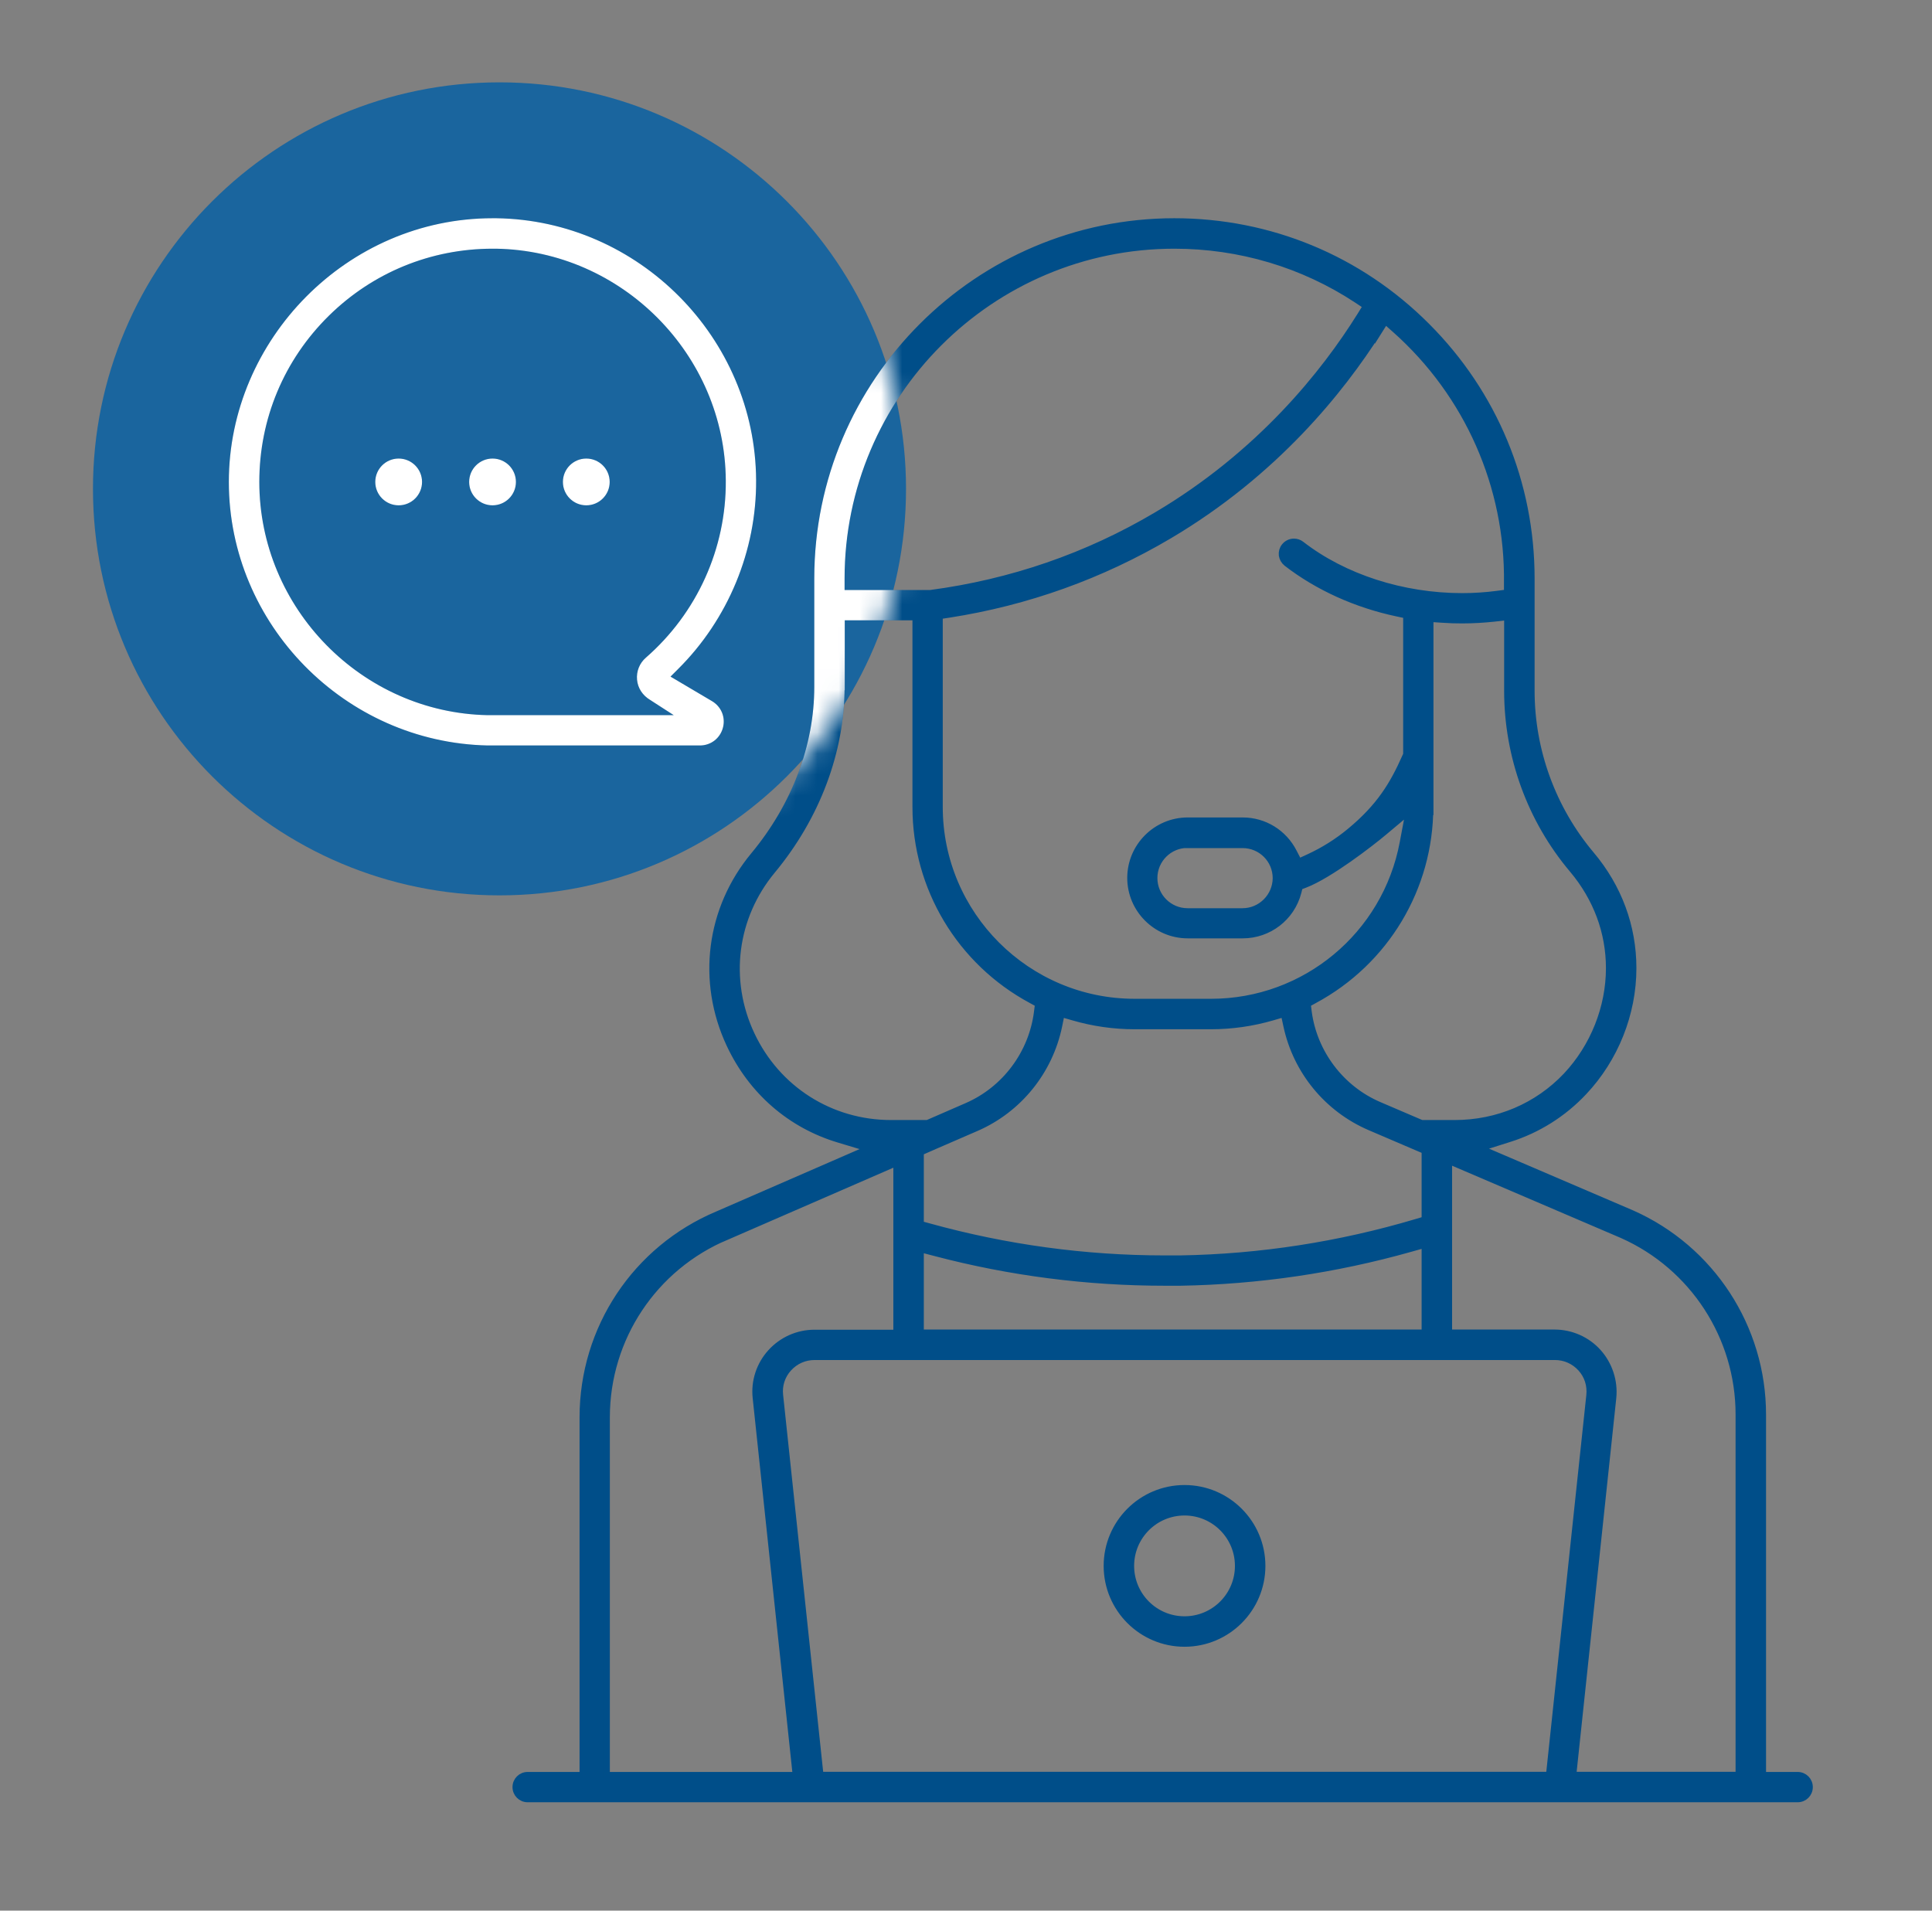 <svg xmlns="http://www.w3.org/2000/svg" width="91" height="90" viewBox="0 0 91 90" fill="none"><rect x="0" y="0" width="91" height="90" fill="#808080" stroke="none"/><path d="M23.527 42.176C34.102 42.176 42.675 33.603 42.675 23.028C42.675 12.453 34.102 3.879 23.527 3.879C12.952 3.879 4.379 12.453 4.379 23.028C4.379 33.603 12.952 42.176 23.527 42.176Z" fill="#1A659E"></path><path d="M27.615 23.803C28.224 23.803 28.717 23.31 28.717 22.702C28.717 22.093 28.224 21.6 27.615 21.6C27.007 21.6 26.514 22.093 26.514 22.702C26.514 23.31 27.007 23.803 27.615 23.803Z" fill="#004E89"></path><path d="M18.777 23.803C19.386 23.803 19.879 23.31 19.879 22.702C19.879 22.093 19.386 21.6 18.777 21.6C18.169 21.6 17.676 22.093 17.676 22.702C17.676 23.31 18.169 23.803 18.777 23.803Z" fill="#004E89"></path><path d="M23.199 23.803C23.808 23.803 24.301 23.31 24.301 22.702C24.301 22.093 23.808 21.6 23.199 21.6C22.591 21.6 22.098 22.093 22.098 22.702C22.098 23.31 22.591 23.803 23.199 23.803Z" fill="#004E89"></path><path d="M22.975 34.96C16.334 34.821 10.934 29.32 10.934 22.702C10.934 16.084 16.434 10.435 23.2 10.435H23.378C29.997 10.528 35.42 15.998 35.459 22.616C35.482 25.898 34.155 29.095 31.828 31.407L31.331 31.903L33.457 33.16C33.837 33.385 34.016 33.82 33.899 34.246C33.783 34.673 33.41 34.96 32.968 34.96H22.983H22.975ZM23.2 11.56C20.252 11.56 17.474 12.701 15.379 14.765C13.238 16.875 12.059 19.691 12.059 22.702C12.059 28.73 16.954 33.727 22.975 33.843H32.262L30.71 32.842C30.384 32.648 30.191 32.346 30.16 32.004C30.128 31.663 30.26 31.322 30.524 31.096C32.968 28.963 34.365 25.875 34.341 22.632C34.303 16.619 29.376 11.653 23.363 11.56H23.2Z" fill="#004E89" stroke="#004E89" stroke-width="0.31" stroke-miterlimit="10"></path><path d="M55.793 77.415C53.776 77.415 52.139 75.778 52.139 73.761C52.139 71.744 53.776 70.107 55.793 70.107C57.81 70.107 59.447 71.744 59.447 73.761C59.447 75.778 57.81 77.415 55.793 77.415ZM55.793 71.232C54.396 71.232 53.264 72.365 53.264 73.761C53.264 75.158 54.396 76.29 55.793 76.29C57.19 76.29 58.322 75.158 58.322 73.761C58.322 72.365 57.19 71.232 55.793 71.232Z" fill="#004E89" stroke="#004E89" stroke-width="0.31" stroke-miterlimit="10"></path><path d="M24.854 84.74C24.543 84.74 24.295 84.491 24.295 84.181C24.295 83.871 24.543 83.622 24.854 83.622H27.453V66.763C27.453 62.581 29.943 58.834 33.791 57.212L40.937 54.101L39.517 53.674C37.228 52.991 35.405 51.401 34.373 49.205C32.977 46.226 33.411 42.812 35.514 40.283C37.446 37.955 38.509 35.139 38.509 32.361V27.241C38.509 17.977 46.05 10.435 55.314 10.435C59.806 10.435 64.027 12.181 67.2 15.362C70.373 18.535 72.127 22.756 72.127 27.248V32.54C72.127 35.356 73.128 38.095 74.935 40.244C76.239 41.788 76.922 43.642 76.922 45.605C76.922 47.746 76.076 49.872 74.594 51.44C73.632 52.464 72.422 53.224 71.087 53.643L69.691 54.085L76.86 57.158C80.607 58.818 83.028 62.534 83.028 66.631V83.622H84.672C84.983 83.622 85.231 83.871 85.231 84.181C85.231 84.491 84.983 84.74 84.672 84.74H24.854ZM68.24 62.783H73.221C74.004 62.783 74.757 63.116 75.277 63.698C75.797 64.28 76.053 65.064 75.975 65.84L74.09 83.615H81.903V66.623C81.903 62.977 79.746 59.656 76.41 58.174L68.24 54.675V62.775V62.783ZM38.369 63.908C37.896 63.908 37.461 64.102 37.143 64.451C36.825 64.8 36.678 65.258 36.732 65.723L38.633 83.615H72.972L74.873 65.723C74.92 65.25 74.78 64.8 74.462 64.451C74.144 64.102 73.71 63.908 73.236 63.908H38.377H38.369ZM34.234 58.244C30.797 59.687 28.57 63.031 28.57 66.763V83.622H37.492L35.607 65.847C35.522 65.064 35.778 64.288 36.305 63.706C36.833 63.124 37.578 62.791 38.361 62.791H42.233V54.768L34.226 58.252L34.234 58.244ZM43.358 62.783H67.115V58.624L66.424 58.818C62.902 59.811 59.263 60.346 55.601 60.409C55.353 60.409 55.104 60.409 54.856 60.409C51.21 60.409 47.571 59.943 44.041 59.012L43.358 58.834V62.775V62.783ZM43.358 54.272V57.67L43.754 57.778C47.369 58.779 51.101 59.291 54.848 59.291C55.097 59.291 55.337 59.291 55.585 59.291C59.356 59.229 63.103 58.647 66.727 57.569L67.115 57.453V54.202L64.523 53.092C62.522 52.231 61.063 50.454 60.605 48.328L60.481 47.754L59.922 47.917C58.984 48.189 58.014 48.328 57.036 48.328H53.436C52.467 48.328 51.497 48.189 50.558 47.917L49.992 47.754L49.875 48.328C49.433 50.462 47.982 52.262 45.98 53.131L44.048 53.969L43.358 54.272ZM67.355 38.017C67.355 41.819 65.268 45.303 61.909 47.11L61.583 47.289L61.629 47.661C61.885 49.601 63.166 51.292 64.966 52.06L66.96 52.914H68.511C70.544 52.914 72.414 52.115 73.779 50.672C75.06 49.306 75.797 47.459 75.797 45.605C75.797 43.906 75.199 42.308 74.074 40.965C72.088 38.615 71.002 35.62 71.002 32.54V29.056L70.397 29.126C69.892 29.18 69.38 29.211 68.876 29.211C68.566 29.211 68.255 29.203 67.945 29.18L67.363 29.141V38.025L67.355 38.017ZM39.626 32.361C39.626 35.403 38.47 38.475 36.375 41.004C34.56 43.192 34.179 46.156 35.39 48.732C36.6 51.308 39.122 52.914 41.969 52.914H43.684L45.538 52.107C47.346 51.323 48.618 49.616 48.859 47.653L48.905 47.289L48.579 47.11C45.22 45.303 43.133 41.819 43.133 38.017V29.064H39.634V32.361H39.626ZM64.911 15.634C63.166 18.38 60.047 22.283 55.058 25.231C51.869 27.116 48.385 28.366 44.708 28.94L44.25 29.009V38.009C44.25 43.084 48.378 47.203 53.444 47.203H57.044C61.474 47.203 65.268 44.046 66.083 39.693L66.362 38.211L65.206 39.181C64.562 39.724 62.623 41.221 61.474 41.664L61.21 41.765L61.141 42.036C60.83 43.223 59.76 44.046 58.534 44.046H55.942C54.46 44.046 53.25 42.835 53.25 41.353C53.25 39.871 54.46 38.661 55.942 38.661H58.534C59.55 38.661 60.466 39.227 60.931 40.135L61.172 40.601L61.645 40.384C62.351 40.058 63.003 39.647 63.592 39.158C64.981 38.009 65.617 36.962 66.199 35.643L66.246 35.542V28.978L65.811 28.885C63.872 28.474 62.072 27.659 60.605 26.527C60.489 26.434 60.411 26.302 60.388 26.154C60.373 26.007 60.411 25.859 60.504 25.743C60.613 25.603 60.776 25.526 60.947 25.526C61.071 25.526 61.187 25.565 61.288 25.642C63.297 27.202 66.067 28.094 68.876 28.094C69.435 28.094 69.993 28.055 70.528 27.985L70.994 27.923V27.458C71.056 22.919 69.14 18.574 65.734 15.54L65.253 15.114L64.911 15.657V15.634ZM55.935 39.786C55.066 39.786 54.36 40.492 54.36 41.361C54.36 42.23 55.066 42.936 55.935 42.936H58.526C59.387 42.936 60.093 42.23 60.101 41.369C60.101 40.492 59.395 39.794 58.526 39.794H55.935V39.786ZM55.314 11.56C46.663 11.56 39.626 18.597 39.626 27.248V27.947H43.823C47.625 27.442 51.21 26.209 54.484 24.269C59.356 21.383 62.39 17.566 64.073 14.866L64.353 14.415L63.91 14.121C61.366 12.445 58.386 11.56 55.314 11.56Z" fill="#004E89" stroke="#004E89" stroke-width="0.31" stroke-miterlimit="10"></path><mask id="mask0_1676_4344" style="mask-type:alpha" maskUnits="userSpaceOnUse" x="4" y="3" width="39" height="40"><path d="M23.527 42.176C34.102 42.176 42.675 33.603 42.675 23.028C42.675 12.453 34.102 3.879 23.527 3.879C12.952 3.879 4.379 12.453 4.379 23.028C4.379 33.603 12.952 42.176 23.527 42.176Z" fill="#1A659E"></path></mask><g mask="url(#mask0_1676_4344)"><path d="M27.615 23.803C28.224 23.803 28.717 23.31 28.717 22.702C28.717 22.093 28.224 21.6 27.615 21.6C27.007 21.6 26.514 22.093 26.514 22.702C26.514 23.31 27.007 23.803 27.615 23.803Z" fill="white"></path><path d="M18.777 23.803C19.386 23.803 19.879 23.31 19.879 22.702C19.879 22.093 19.386 21.6 18.777 21.6C18.169 21.6 17.676 22.093 17.676 22.702C17.676 23.31 18.169 23.803 18.777 23.803Z" fill="white"></path><path d="M23.199 23.803C23.808 23.803 24.301 23.31 24.301 22.702C24.301 22.093 23.808 21.6 23.199 21.6C22.591 21.6 22.098 22.093 22.098 22.702C22.098 23.31 22.591 23.803 23.199 23.803Z" fill="white"></path><path d="M22.975 34.96C16.334 34.821 10.934 29.32 10.934 22.702C10.934 16.084 16.434 10.435 23.2 10.435H23.378C29.997 10.528 35.42 15.998 35.459 22.616C35.482 25.898 34.155 29.095 31.828 31.407L31.331 31.903L33.457 33.16C33.837 33.385 34.016 33.82 33.899 34.246C33.783 34.673 33.41 34.96 32.968 34.96H22.983H22.975ZM23.2 11.56C20.252 11.56 17.474 12.701 15.379 14.765C13.238 16.875 12.059 19.691 12.059 22.702C12.059 28.73 16.954 33.727 22.975 33.843H32.262L30.71 32.842C30.384 32.648 30.191 32.346 30.16 32.004C30.128 31.663 30.26 31.322 30.524 31.096C32.968 28.963 34.365 25.875 34.341 22.632C34.303 16.619 29.376 11.653 23.363 11.56H23.2Z" fill="white" stroke="white" stroke-width="0.31" stroke-miterlimit="10"></path><path d="M24.854 84.74C24.543 84.74 24.295 84.491 24.295 84.181C24.295 83.871 24.543 83.622 24.854 83.622H27.453V66.763C27.453 62.581 29.943 58.834 33.791 57.212L40.937 54.101L39.517 53.674C37.228 52.991 35.405 51.401 34.373 49.205C32.977 46.226 33.411 42.812 35.514 40.283C37.446 37.955 38.509 35.139 38.509 32.361V27.241C38.509 17.977 46.05 10.435 55.314 10.435C59.806 10.435 64.027 12.181 67.2 15.362C70.373 18.535 72.127 22.756 72.127 27.248V32.54C72.127 35.356 73.128 38.095 74.935 40.244C76.239 41.788 76.922 43.642 76.922 45.605C76.922 47.746 76.076 49.872 74.594 51.44C73.632 52.464 72.422 53.224 71.087 53.643L69.691 54.085L76.86 57.158C80.607 58.818 83.028 62.534 83.028 66.631V83.622H84.672C84.983 83.622 85.231 83.871 85.231 84.181C85.231 84.491 84.983 84.74 84.672 84.74H24.854ZM68.24 62.783H73.221C74.004 62.783 74.757 63.116 75.277 63.698C75.797 64.28 76.053 65.064 75.975 65.84L74.09 83.615H81.903V66.623C81.903 62.977 79.746 59.656 76.41 58.174L68.24 54.675V62.775V62.783ZM38.369 63.908C37.896 63.908 37.461 64.102 37.143 64.451C36.825 64.8 36.678 65.258 36.732 65.723L38.633 83.615H72.972L74.873 65.723C74.92 65.25 74.78 64.8 74.462 64.451C74.144 64.102 73.71 63.908 73.236 63.908H38.377H38.369ZM34.234 58.244C30.797 59.687 28.57 63.031 28.57 66.763V83.622H37.492L35.607 65.847C35.522 65.064 35.778 64.288 36.305 63.706C36.833 63.124 37.578 62.791 38.361 62.791H42.233V54.768L34.226 58.252L34.234 58.244ZM43.358 62.783H67.115V58.624L66.424 58.818C62.902 59.811 59.263 60.346 55.601 60.409C55.353 60.409 55.104 60.409 54.856 60.409C51.21 60.409 47.571 59.943 44.041 59.012L43.358 58.834V62.775V62.783ZM43.358 54.272V57.67L43.754 57.778C47.369 58.779 51.101 59.291 54.848 59.291C55.097 59.291 55.337 59.291 55.585 59.291C59.356 59.229 63.103 58.647 66.727 57.569L67.115 57.453V54.202L64.523 53.092C62.522 52.231 61.063 50.454 60.605 48.328L60.481 47.754L59.922 47.917C58.984 48.189 58.014 48.328 57.036 48.328H53.436C52.467 48.328 51.497 48.189 50.558 47.917L49.992 47.754L49.875 48.328C49.433 50.462 47.982 52.262 45.98 53.131L44.048 53.969L43.358 54.272ZM67.355 38.017C67.355 41.819 65.268 45.303 61.909 47.11L61.583 47.289L61.629 47.661C61.885 49.601 63.166 51.292 64.966 52.06L66.96 52.914H68.511C70.544 52.914 72.414 52.115 73.779 50.672C75.06 49.306 75.797 47.459 75.797 45.605C75.797 43.906 75.199 42.308 74.074 40.965C72.088 38.615 71.002 35.62 71.002 32.54V29.056L70.397 29.126C69.892 29.18 69.38 29.211 68.876 29.211C68.566 29.211 68.255 29.203 67.945 29.18L67.363 29.141V38.025L67.355 38.017ZM39.626 32.361C39.626 35.403 38.47 38.475 36.375 41.004C34.56 43.192 34.179 46.156 35.39 48.732C36.6 51.308 39.122 52.914 41.969 52.914H43.684L45.538 52.107C47.346 51.323 48.618 49.616 48.859 47.653L48.905 47.289L48.579 47.11C45.22 45.303 43.133 41.819 43.133 38.017V29.064H39.634V32.361H39.626ZM64.911 15.634C63.166 18.38 60.047 22.283 55.058 25.231C51.869 27.116 48.385 28.366 44.708 28.94L44.25 29.009V38.009C44.25 43.084 48.378 47.203 53.444 47.203H57.044C61.474 47.203 65.268 44.046 66.083 39.693L66.362 38.211L65.206 39.181C64.562 39.724 62.623 41.221 61.474 41.664L61.21 41.765L61.141 42.036C60.83 43.223 59.76 44.046 58.534 44.046H55.942C54.46 44.046 53.25 42.835 53.25 41.353C53.25 39.871 54.46 38.661 55.942 38.661H58.534C59.55 38.661 60.466 39.227 60.931 40.135L61.172 40.601L61.645 40.384C62.351 40.058 63.003 39.647 63.592 39.158C64.981 38.009 65.617 36.962 66.199 35.643L66.246 35.542V28.978L65.811 28.885C63.872 28.474 62.072 27.659 60.605 26.527C60.489 26.434 60.411 26.302 60.388 26.154C60.373 26.007 60.411 25.859 60.504 25.743C60.613 25.603 60.776 25.526 60.947 25.526C61.071 25.526 61.187 25.565 61.288 25.642C63.297 27.202 66.067 28.094 68.876 28.094C69.435 28.094 69.993 28.055 70.528 27.985L70.994 27.923V27.458C71.056 22.919 69.14 18.574 65.734 15.54L65.253 15.114L64.911 15.657V15.634ZM55.935 39.786C55.066 39.786 54.36 40.492 54.36 41.361C54.36 42.23 55.066 42.936 55.935 42.936H58.526C59.387 42.936 60.093 42.23 60.101 41.369C60.101 40.492 59.395 39.794 58.526 39.794H55.935V39.786ZM55.314 11.56C46.663 11.56 39.626 18.597 39.626 27.248V27.947H43.823C47.625 27.442 51.21 26.209 54.484 24.269C59.356 21.383 62.39 17.566 64.073 14.866L64.353 14.415L63.91 14.121C61.366 12.445 58.386 11.56 55.314 11.56Z" fill="white" stroke="white" stroke-width="0.31" stroke-miterlimit="10"></path></g></svg>